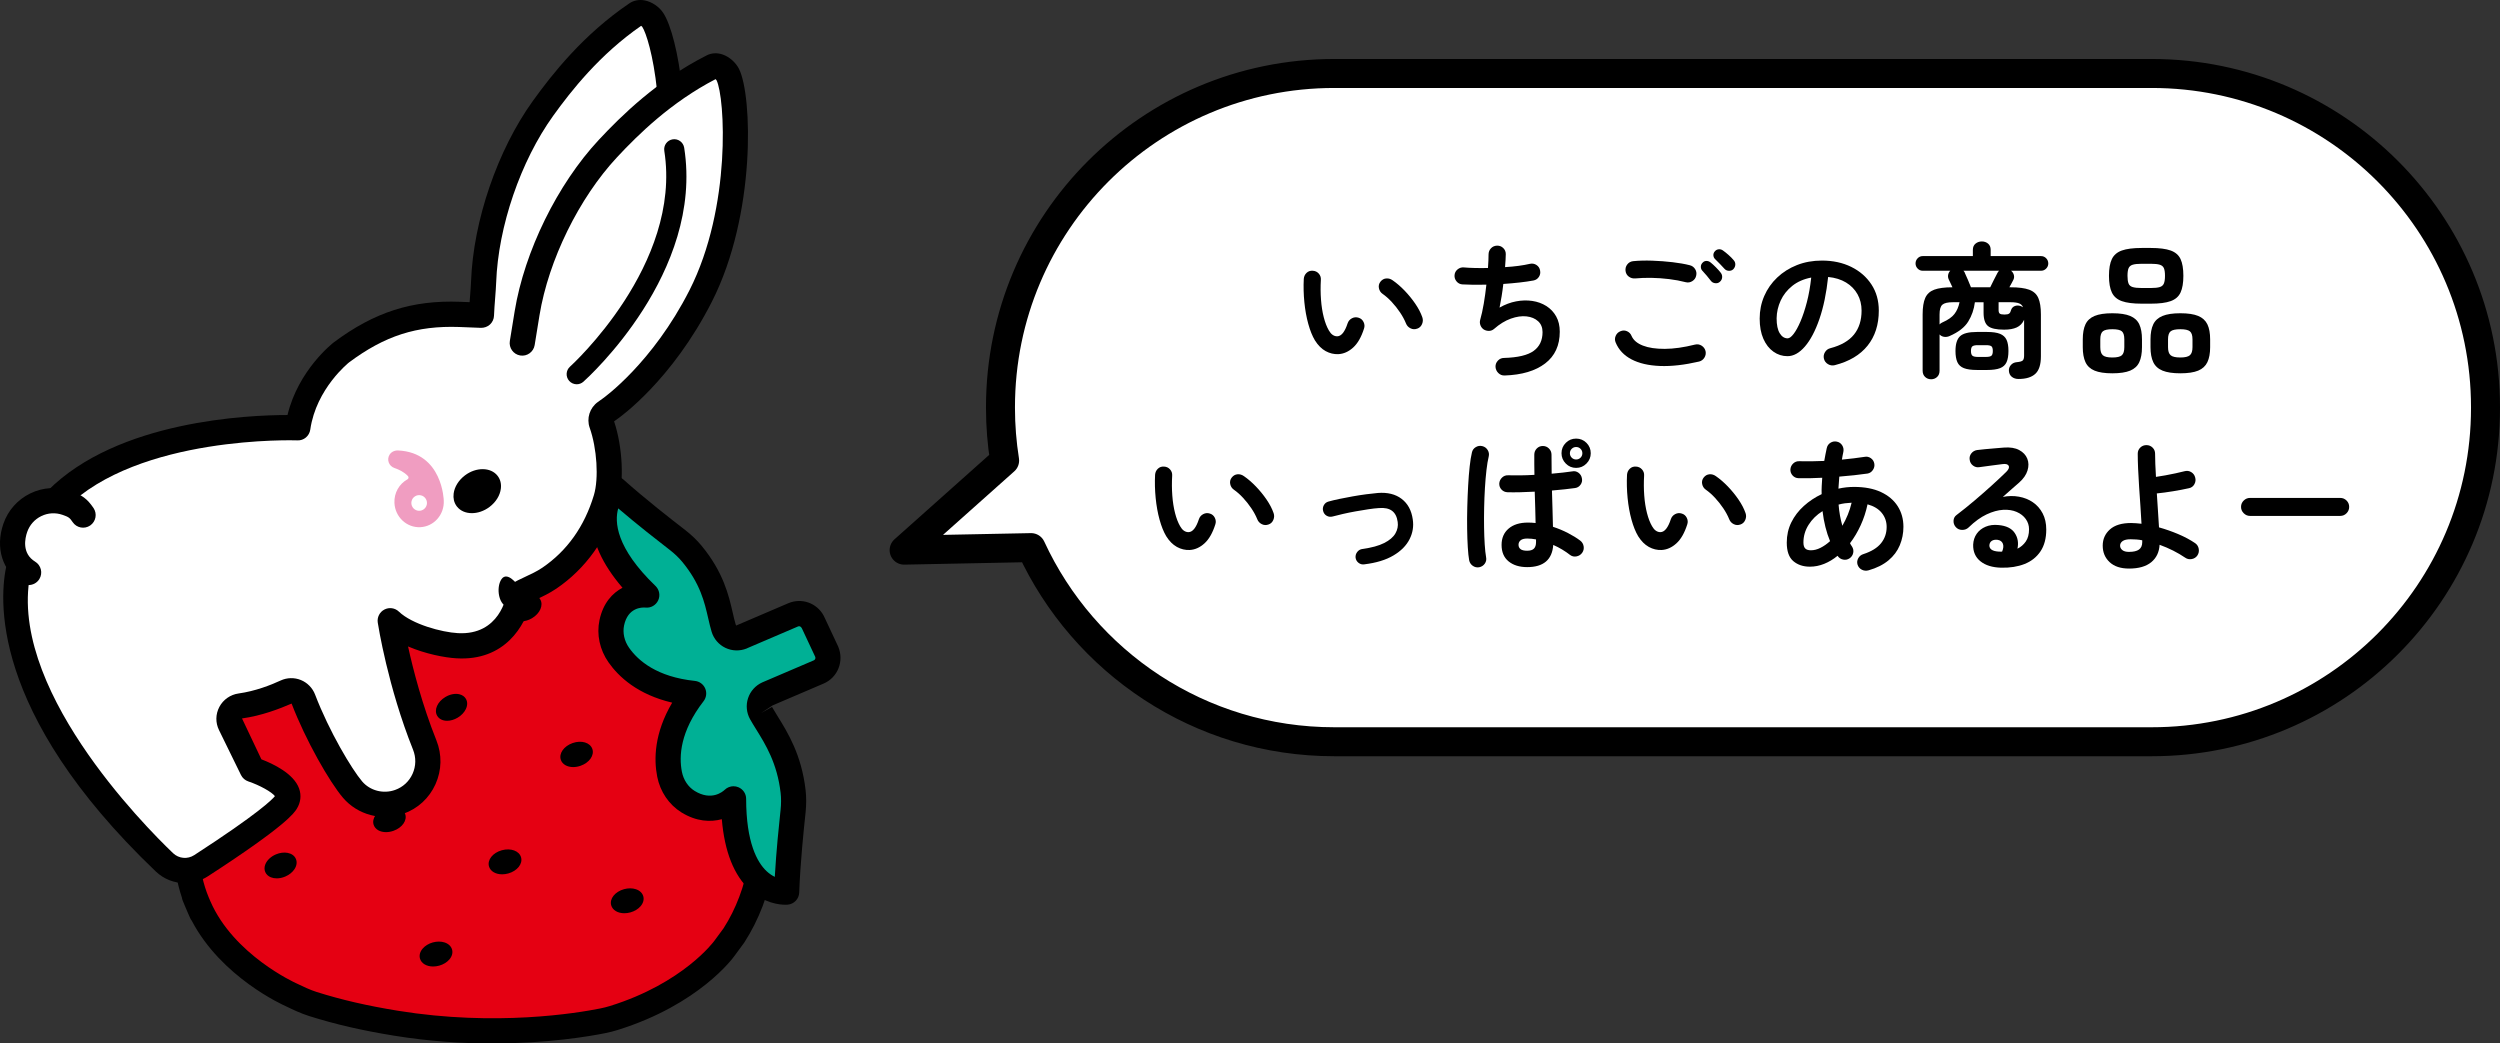 <?xml version="1.0" encoding="UTF-8"?>
<svg id="_レイヤー_1" data-name="レイヤー 1" xmlns="http://www.w3.org/2000/svg" width="345" height="144" viewBox="0 0 345 144">
  <rect x="0" y="0" width="345" height="144" fill="#333333" stroke="none"/>
  <defs>
    <style>
      .cls-1 {
        fill: #fff;
      }

      .cls-2 {
        fill: none;
        stroke: #000;
        stroke-linecap: round;
        stroke-linejoin: round;
        stroke-width: 4px;
      }

      .cls-3 {
        fill: #f09dc1;
      }

      .cls-4 {
        fill: #00b095;
      }

      .cls-5 {
        fill: #e50012;
      }
    </style>
  </defs>
  <g>
    <path class="cls-1" d="M296.942,10.14h-112.818c-25.437,0-46.058,20.621-46.058,46.058v.105c0,2.468,.199,4.889,.573,7.251l-13.87,12.366,17.521-.35c7.295,15.812,23.277,26.791,41.833,26.791h112.818c25.437,0,46.058-20.621,46.058-46.058v-.105c0-25.437-20.621-46.058-46.058-46.058Z"/>
    <path class="cls-2" d="M296.942,10.14h-112.818c-25.437,0-46.058,20.621-46.058,46.058v.105c0,2.468,.199,4.889,.573,7.251l-13.87,12.366,17.521-.35c7.295,15.812,23.277,26.791,41.833,26.791h112.818c25.437,0,46.058-20.621,46.058-46.058v-.105c0-25.437-20.621-46.058-46.058-46.058Z"/>
  </g>
  <g>
    <path d="M184.697,48.873c-.612,.027-1.199-.113-1.758-.42-.56-.307-1.052-.801-1.479-1.481-.36-.601-.666-1.362-.919-2.282-.254-.921-.433-1.918-.539-2.993-.106-1.074-.134-2.145-.08-3.213,.026-.333,.156-.611,.389-.831,.233-.22,.516-.317,.849-.29,.333,.014,.609,.144,.829,.391,.219,.246,.316,.538,.29,.87-.054,.934-.047,1.845,.02,2.733s.193,1.695,.379,2.422c.186,.727,.419,1.331,.699,1.812,.306,.547,.692,.82,1.159,.82,.573-.013,1.051-.613,1.438-1.802,.107-.307,.306-.537,.6-.69,.293-.153,.599-.177,.919-.07,.306,.094,.533,.29,.679,.59,.146,.3,.167,.604,.06,.911-.374,1.175-.873,2.045-1.498,2.612-.626,.568-1.306,.871-2.037,.911Zm10.885-3.523c-.319,.12-.629,.107-.928-.04s-.509-.373-.629-.681c-.2-.493-.469-.993-.809-1.501-.339-.506-.719-.987-1.138-1.441s-.848-.834-1.288-1.141c-.266-.187-.433-.448-.499-.781s.007-.633,.219-.901c.214-.267,.476-.413,.789-.44,.313-.027,.61,.06,.89,.26,.559,.387,1.108,.861,1.647,1.421,.539,.561,1.029,1.161,1.469,1.802,.439,.641,.766,1.268,.978,1.882,.106,.308,.094,.618-.04,.932-.133,.314-.353,.524-.659,.631Z"/>
    <path d="M207.638,51.817c-.333,.013-.619-.097-.859-.33s-.373-.517-.399-.851c-.014-.332,.097-.624,.33-.87,.232-.247,.516-.37,.848-.37,1.904-.054,3.265-.377,4.084-.971,.819-.594,1.229-1.459,1.229-2.593,0-.627-.204-1.127-.61-1.501-.407-.373-.939-.597-1.598-.671-.659-.073-1.382,.03-2.167,.311-.786,.281-1.558,.754-2.317,1.421-.2,.173-.429,.263-.689,.27-.259,.007-.502-.057-.729-.19-.214-.147-.367-.341-.459-.581-.094-.24-.107-.488-.04-.741,.186-.64,.352-1.395,.499-2.262,.146-.867,.266-1.735,.359-2.603-.652,.014-1.265,.018-1.837,.011-.572-.007-1.072-.024-1.498-.05-.319-.027-.582-.167-.789-.421-.207-.253-.297-.541-.269-.86,.026-.321,.166-.584,.419-.791,.253-.207,.539-.297,.859-.271,.439,.04,.948,.067,1.527,.08,.579,.014,1.182,.014,1.808,0,.026-.373,.046-.716,.06-1.031,.014-.313,.02-.59,.02-.831,0-.332,.109-.617,.33-.851,.219-.233,.495-.357,.828-.37,.334-.013,.619,.094,.859,.321,.24,.227,.36,.507,.36,.841,0,.228-.011,.494-.03,.801-.019,.307-.043,.641-.07,1.001,1.331-.08,2.484-.233,3.455-.46,.32-.066,.616-.01,.889,.17,.272,.181,.436,.431,.489,.751,.067,.321,.014,.615-.159,.881-.174,.268-.419,.434-.739,.5-.572,.108-1.218,.2-1.938,.281-.719,.08-1.465,.148-2.236,.2-.067,.587-.147,1.164-.24,1.732-.094,.567-.187,1.077-.28,1.531,.746-.426,1.505-.714,2.277-.86,.771-.147,1.518-.167,2.237-.061,.719,.108,1.364,.34,1.937,.701,.573,.361,1.025,.838,1.359,1.431,.333,.594,.499,1.298,.499,2.112,0,1.895-.673,3.357-2.018,4.384-1.345,1.027-3.209,1.582-5.592,1.662Z"/>
    <path d="M234.47,49.895c-2.011,.467-3.806,.671-5.384,.611-1.577-.061-2.889-.364-3.934-.911s-1.775-1.322-2.188-2.323c-.133-.307-.133-.614,0-.921,.134-.307,.353-.521,.659-.641,.306-.133,.61-.133,.909,0,.299,.134,.509,.354,.629,.661,.253,.575,.772,1.015,1.559,1.322,.785,.307,1.794,.457,3.025,.451s2.62-.203,4.164-.59c.334-.08,.64-.03,.919,.15,.28,.18,.46,.43,.539,.751,.067,.321,.014,.621-.159,.901-.174,.28-.419,.46-.739,.541Zm-1.837-10.951c-.72-.187-1.488-.33-2.307-.43-.818-.1-1.628-.156-2.427-.17-.799-.014-1.545,.014-2.237,.08-.333,.026-.629-.057-.888-.25-.259-.193-.41-.457-.45-.791s.04-.631,.24-.89c.2-.261,.466-.411,.799-.451,.799-.08,1.678-.104,2.636-.07,.959,.033,1.894,.104,2.807,.21,.912,.108,1.708,.247,2.387,.42,.32,.08,.566,.26,.739,.541,.173,.28,.219,.581,.14,.901-.066,.32-.243,.57-.529,.751-.287,.18-.59,.23-.909,.15Zm4.714-.06c-.174,.16-.386,.227-.639,.2-.254-.027-.454-.134-.6-.321-.146-.2-.336-.437-.569-.711-.234-.274-.45-.517-.65-.731-.12-.147-.177-.327-.17-.541,.007-.213,.096-.4,.269-.56,.146-.147,.323-.217,.53-.21,.207,.007,.396,.083,.57,.231,.2,.159,.436,.376,.709,.65,.272,.274,.495,.524,.669,.751,.146,.187,.21,.401,.189,.64-.019,.24-.123,.441-.309,.601Zm1.858-1.742c-.16,.16-.364,.238-.61,.23-.247-.006-.45-.096-.61-.27-.173-.187-.382-.41-.629-.671s-.476-.491-.688-.69c-.134-.134-.207-.304-.221-.511-.013-.206,.061-.397,.221-.57,.146-.16,.326-.247,.539-.261,.213-.013,.406,.047,.579,.181,.213,.147,.462,.347,.749,.6,.286,.254,.522,.494,.709,.72,.159,.174,.236,.377,.229,.611-.007,.234-.097,.444-.269,.631Z"/>
    <path d="M253.203,50.395c-.333,.08-.646,.033-.938-.14-.294-.174-.48-.421-.56-.741-.08-.321-.033-.624,.14-.911,.173-.287,.419-.471,.738-.55,1.478-.387,2.567-1.015,3.266-1.882,.699-.868,1.048-1.969,1.048-3.304,0-.841-.186-1.594-.559-2.262-.374-.667-.902-1.208-1.588-1.622-.687-.413-1.509-.667-2.468-.761-.239,2.242-.643,4.181-1.208,5.815-.566,1.635-1.232,2.896-1.997,3.784s-1.567,1.331-2.407,1.331c-.705,0-1.352-.206-1.937-.621-.586-.413-1.048-1.007-1.389-1.781-.339-.774-.509-1.702-.509-2.783,0-1.108,.21-2.146,.629-3.113,.419-.968,1.015-1.818,1.788-2.552s1.681-1.308,2.727-1.721c1.046-.414,2.193-.621,3.446-.621,1.518,0,2.866,.29,4.045,.871s2.107,1.388,2.786,2.422c.679,1.034,1.018,2.238,1.018,3.613,0,1.935-.516,3.547-1.548,4.835-1.032,1.288-2.54,2.186-4.524,2.693Zm-6.511-3.704c.24,0,.516-.203,.829-.611,.312-.407,.629-.983,.949-1.731,.319-.748,.612-1.631,.879-2.653,.266-1.021,.465-2.151,.599-3.393-1.039,.2-1.911,.584-2.617,1.151-.706,.568-1.239,1.241-1.598,2.022-.36,.781-.546,1.598-.56,2.453,0,.907,.143,1.595,.43,2.062,.286,.467,.649,.701,1.088,.701Z"/>
    <path d="M266.482,52.337c-.32,0-.593-.107-.819-.32-.226-.214-.339-.5-.339-.861v-7.767c0-.975,.12-1.732,.359-2.273,.24-.541,.656-.921,1.248-1.141,.593-.22,1.429-.33,2.507-.33-.107-.227-.207-.441-.3-.64-.093-.2-.167-.354-.219-.46-.094-.214-.117-.427-.07-.641,.047-.213,.143-.393,.29-.541h-3.814c-.267,0-.496-.1-.689-.3-.193-.2-.29-.433-.29-.701,0-.28,.097-.52,.29-.72,.193-.2,.422-.3,.689-.3h6.93v-.861c0-.373,.123-.661,.37-.861,.247-.199,.536-.3,.869-.3s.619,.101,.859,.3c.239,.2,.359,.488,.359,.861v.861h6.951c.28,0,.516,.1,.709,.3,.193,.2,.29,.441,.29,.72,0,.268-.097,.5-.29,.701-.193,.2-.429,.3-.709,.3h-4.134c.2,.16,.33,.364,.389,.611,.06,.247,.023,.484-.109,.711-.054,.108-.127,.247-.22,.42-.093,.174-.193,.354-.299,.541h.18c1.091,0,1.94,.11,2.546,.33,.606,.22,1.028,.6,1.268,1.141,.24,.541,.36,1.298,.36,2.273v5.786c0,1.134-.256,1.937-.769,2.412-.512,.474-1.288,.711-2.327,.711-.359,0-.662-.097-.908-.289-.247-.195-.383-.464-.41-.811-.027-.307,.062-.581,.269-.821,.207-.24,.483-.373,.829-.4,.426-.04,.699-.12,.819-.241,.12-.12,.179-.347,.179-.68v-4.926c-.226,.495-.566,.845-1.018,1.052-.454,.207-1.033,.31-1.738,.31-1.079,0-1.821-.166-2.228-.5-.406-.333-.609-.947-.609-1.842v-1.442h-1.199c-.12,.975-.426,1.862-.919,2.663-.493,.802-1.352,1.468-2.577,2.002-.24,.108-.487,.144-.739,.11s-.466-.144-.639-.33v5.005c0,.361-.113,.647-.339,.861-.227,.213-.506,.32-.839,.32Zm1.178-7.567c.106-.12,.24-.213,.399-.281,.76-.333,1.309-.716,1.648-1.151,.339-.434,.575-.978,.709-1.632h-.919c-.706,0-1.189,.114-1.448,.341-.259,.227-.389,.673-.389,1.341v1.381Zm5.153,6.286c-.76,0-1.356-.084-1.788-.25-.433-.167-.736-.444-.909-.831-.174-.387-.259-.901-.259-1.542,0-.961,.21-1.638,.629-2.032,.419-.394,1.195-.59,2.327-.59h1.398c.772,0,1.371,.087,1.797,.26,.426,.174,.726,.451,.899,.831,.173,.38,.259,.89,.259,1.532s-.087,1.155-.259,1.542c-.174,.387-.473,.664-.899,.831-.426,.166-1.025,.25-1.797,.25h-1.398Zm-.819-11.411h2.657c.146-.293,.312-.631,.499-1.011,.186-.38,.346-.691,.479-.932,.054-.119,.134-.233,.24-.34h-4.914c.04,.054,.08,.104,.12,.151,.04,.047,.066,.104,.08,.17,.106,.227,.246,.541,.419,.94,.173,.401,.313,.741,.419,1.021Zm.939,9.61h1.138c.36,0,.606-.054,.739-.16,.133-.108,.199-.328,.199-.661s-.066-.551-.199-.651c-.134-.1-.379-.15-.739-.15h-1.138c-.347,0-.59,.051-.73,.15-.139,.1-.21,.318-.21,.651s.07,.553,.21,.661c.14,.107,.382,.16,.73,.16Zm3.694-5.847c.306,0,.52-.046,.64-.14,.12-.094,.206-.253,.259-.481,.093-.28,.273-.466,.539-.56,.266-.093,.539-.087,.819,.021,.053,.013,.102,.036,.149,.069s.097,.064,.15,.09c-.107-.267-.297-.451-.57-.55-.273-.1-.656-.151-1.148-.151h-1.658v1.081c0,.24,.053,.405,.16,.491,.106,.087,.326,.13,.658,.13Z"/>
    <path d="M291.498,51.517c-1.039,0-1.854-.124-2.447-.37-.592-.247-1.011-.637-1.258-1.171s-.37-1.221-.37-2.063v-1.081c0-.853,.123-1.544,.37-2.071,.247-.528,.666-.914,1.258-1.161,.593-.247,1.408-.371,2.447-.371,1.052,0,1.874,.123,2.466,.371,.593,.247,1.012,.633,1.259,1.161,.246,.527,.37,1.218,.37,2.071v1.081c0,.842-.124,1.529-.37,2.063-.247,.534-.666,.924-1.259,1.171-.592,.246-1.414,.37-2.466,.37Zm0-2.183c.652,0,1.092-.103,1.319-.31,.226-.207,.339-.577,.339-1.111v-1.081c0-.546-.113-.917-.339-1.11-.226-.194-.666-.29-1.319-.29-.639,0-1.076,.097-1.308,.29-.233,.193-.35,.564-.35,1.11v1.081c0,.535,.117,.904,.35,1.111,.232,.207,.669,.31,1.308,.31Zm4.055-7.427c-1.172,0-2.084-.116-2.737-.35s-1.112-.631-1.378-1.192c-.267-.56-.4-1.327-.4-2.302,0-.987,.133-1.758,.4-2.312,.266-.554,.726-.948,1.378-1.182,.652-.233,1.564-.35,2.737-.35h1.258c1.171,0,2.084,.117,2.737,.35,.652,.234,1.108,.628,1.368,1.182,.259,.553,.389,1.325,.389,2.312,0,.975-.13,1.742-.389,2.302-.26,.561-.717,.958-1.368,1.192-.652,.234-1.565,.35-2.737,.35h-1.258Zm0-2.161h1.258c.546,0,.959-.044,1.239-.131,.279-.086,.469-.253,.569-.5,.1-.246,.15-.596,.15-1.051,0-.467-.05-.817-.15-1.051-.1-.234-.29-.394-.569-.481-.28-.086-.692-.13-1.239-.13h-1.258c-.546,0-.959,.044-1.239,.13-.28,.087-.469,.247-.57,.481-.099,.234-.149,.584-.149,1.051,0,.455,.046,.804,.139,1.051,.093,.247,.283,.414,.57,.5,.286,.087,.702,.131,1.248,.131Zm5.333,11.771c-1.039,0-1.858-.124-2.457-.37-.6-.247-1.026-.637-1.279-1.171-.253-.534-.379-1.221-.379-2.063v-1.081c0-.853,.127-1.544,.379-2.071,.253-.528,.679-.914,1.279-1.161,.599-.247,1.418-.371,2.457-.371,1.051,0,1.873,.123,2.466,.371,.592,.247,1.015,.633,1.269,1.161,.253,.527,.379,1.218,.379,2.071v1.081c0,.842-.127,1.529-.379,2.063-.254,.534-.677,.924-1.269,1.171-.593,.246-1.415,.37-2.466,.37Zm0-2.183c.639,0,1.079-.103,1.318-.31,.24-.207,.36-.577,.36-1.111v-1.081c0-.546-.12-.917-.36-1.11-.239-.194-.679-.29-1.318-.29-.653,0-1.099,.097-1.338,.29-.24,.193-.36,.564-.36,1.11v1.081c0,.535,.12,.904,.36,1.111,.239,.207,.686,.31,1.338,.31Z"/>
    <path d="M164.176,75.899c-.612,.027-1.199-.113-1.758-.42-.56-.307-1.052-.801-1.478-1.481-.36-.601-.666-1.362-.919-2.282-.254-.921-.433-1.918-.539-2.993-.106-1.074-.134-2.145-.08-3.213,.026-.333,.156-.611,.389-.831,.233-.22,.516-.317,.849-.29,.333,.014,.609,.144,.829,.391,.219,.246,.316,.538,.29,.87-.054,.934-.047,1.845,.019,2.733s.193,1.695,.379,2.422c.186,.727,.419,1.331,.699,1.812,.306,.547,.692,.82,1.159,.82,.572-.013,1.051-.613,1.438-1.802,.107-.307,.306-.537,.6-.69,.293-.153,.599-.177,.919-.07,.306,.094,.533,.29,.679,.59s.167,.604,.061,.911c-.374,1.175-.873,2.045-1.498,2.612-.626,.568-1.306,.871-2.037,.911Zm10.885-3.523c-.319,.12-.629,.107-.928-.04s-.509-.373-.629-.681c-.2-.493-.469-.993-.81-1.501-.339-.506-.719-.987-1.138-1.441-.419-.454-.848-.834-1.288-1.141-.266-.187-.433-.448-.499-.781s.007-.633,.22-.901c.214-.267,.476-.413,.789-.44,.313-.027,.61,.06,.889,.26,.559,.387,1.108,.861,1.647,1.421,.539,.561,1.029,1.161,1.469,1.802,.439,.641,.766,1.268,.978,1.882,.106,.308,.094,.618-.04,.932-.133,.314-.353,.524-.659,.631Z"/>
    <path d="M188.268,77.882c-.294,.04-.556-.03-.789-.21-.233-.181-.37-.417-.41-.711-.027-.293,.05-.557,.23-.791,.179-.234,.415-.37,.709-.411,1.265-.173,2.267-.447,3.006-.821,.739-.373,1.255-.813,1.548-1.321,.293-.507,.4-1.034,.32-1.582-.094-.708-.353-1.222-.779-1.541-.426-.321-1.032-.447-1.818-.38-.426,.026-.922,.083-1.487,.17-.567,.087-1.149,.184-1.748,.29-.6,.107-1.172,.224-1.718,.35-.546,.127-1.018,.243-1.418,.351-.293,.079-.566,.05-.819-.091-.253-.14-.419-.357-.499-.65-.079-.281-.05-.551,.091-.811,.139-.26,.356-.43,.649-.51,.426-.12,.929-.24,1.508-.361,.579-.12,1.186-.237,1.818-.35,.632-.113,1.251-.21,1.858-.29,.606-.08,1.141-.14,1.607-.18,1.345-.108,2.444,.163,3.296,.81,.851,.648,1.364,1.591,1.538,2.833,.146,.948,0,1.858-.44,2.732-.44,.875-1.178,1.623-2.217,2.242-1.039,.621-2.384,1.031-4.035,1.232Z"/>
    <path d="M204.123,78.283c-.32,.053-.613-.014-.879-.2-.267-.188-.433-.441-.499-.762-.08-.44-.143-1.04-.19-1.802-.047-.761-.077-1.615-.09-2.562-.014-.948-.007-1.931,.019-2.953,.026-1.021,.066-2.015,.12-2.982,.054-.968,.123-1.849,.21-2.643,.087-.794,.19-1.438,.31-1.932,.066-.321,.243-.567,.529-.741,.287-.173,.59-.22,.909-.14,.32,.079,.566,.26,.739,.541,.173,.28,.219,.581,.14,.9-.12,.494-.222,1.114-.309,1.862-.087,.748-.157,1.565-.21,2.453-.054,.888-.09,1.799-.11,2.732-.02,.934-.023,1.839-.01,2.713,.013,.875,.043,1.669,.09,2.382,.047,.715,.11,1.298,.19,1.752,.066,.321,.006,.614-.18,.882-.186,.266-.446,.433-.778,.5Zm6.631-.021c-1.065,0-1.921-.264-2.567-.791-.646-.527-.969-1.284-.969-2.272,0-.948,.323-1.699,.969-2.252,.646-.554,1.535-.831,2.666-.831,.346,0,.699,.02,1.059,.06-.014-.627-.03-1.311-.05-2.052-.02-.741-.044-1.499-.07-2.273-.706,.04-1.388,.067-2.047,.08-.659,.014-1.229,.014-1.708,0-.333-.013-.61-.136-.829-.37-.22-.233-.323-.516-.31-.85,.027-.321,.157-.59,.39-.811,.232-.22,.509-.323,.829-.31,.465,.014,1.015,.017,1.647,.01,.633-.006,1.295-.029,1.988-.069-.014-.507-.02-.994-.02-1.461v-1.322c0-.333,.112-.617,.339-.851,.226-.233,.505-.35,.839-.35s.615,.117,.848,.35c.233,.235,.35,.518,.35,.851,0,.413,.003,.841,.01,1.282,.007,.44,.01,.888,.01,1.341,.573-.053,1.105-.107,1.599-.16,.492-.053,.905-.107,1.238-.16,.32-.066,.61-.003,.869,.191,.259,.193,.416,.451,.469,.77,.067,.321,.004,.614-.189,.881-.193,.268-.45,.42-.769,.46-.373,.054-.839,.11-1.398,.171-.56,.06-1.152,.116-1.778,.17,.026,.933,.053,1.835,.08,2.702,.026,.868,.047,1.635,.059,2.303,.732,.239,1.422,.527,2.068,.86,.646,.334,1.208,.68,1.688,1.041,.266,.2,.425,.464,.479,.791,.054,.328-.014,.624-.2,.892-.186,.267-.446,.433-.778,.5-.334,.066-.633,0-.899-.2-.32-.253-.679-.5-1.079-.741-.399-.24-.812-.454-1.239-.64-.146,2.041-1.345,3.062-3.595,3.062Zm0-2.262c.426,0,.735-.097,.928-.29s.29-.491,.29-.891v-.38c-.413-.08-.818-.12-1.218-.12-.413,0-.716,.08-.909,.24-.193,.16-.29,.368-.29,.621s.094,.454,.28,.601c.186,.147,.493,.22,.919,.22Zm6.751-11.431c-.559,0-1.036-.2-1.428-.601-.393-.4-.589-.874-.589-1.421,0-.56,.196-1.037,.589-1.431,.392-.394,.869-.59,1.428-.59s1.036,.196,1.429,.59c.392,.394,.589,.871,.589,1.431,0,.547-.197,1.022-.589,1.421-.393,.401-.869,.601-1.429,.601Zm0-1.161c.24,0,.443-.083,.61-.25,.166-.167,.25-.37,.25-.611s-.084-.444-.25-.61c-.167-.167-.37-.25-.61-.25s-.443,.083-.609,.25c-.167,.166-.25,.369-.25,.61s.083,.444,.25,.611c.166,.167,.369,.25,.609,.25Z"/>
    <path d="M229.304,75.899c-.612,.027-1.199-.113-1.758-.42-.56-.307-1.052-.801-1.479-1.481-.36-.601-.666-1.362-.919-2.282-.254-.921-.433-1.918-.539-2.993-.106-1.074-.134-2.145-.08-3.213,.026-.333,.156-.611,.389-.831,.233-.22,.516-.317,.849-.29,.333,.014,.609,.144,.829,.391,.219,.246,.316,.538,.29,.87-.054,.934-.047,1.845,.019,2.733s.193,1.695,.379,2.422c.186,.727,.419,1.331,.699,1.812,.306,.547,.692,.82,1.159,.82,.573-.013,1.051-.613,1.438-1.802,.107-.307,.306-.537,.6-.69,.293-.153,.599-.177,.919-.07,.306,.094,.533,.29,.679,.59s.167,.604,.06,.911c-.374,1.175-.873,2.045-1.498,2.612-.626,.568-1.306,.871-2.037,.911Zm10.885-3.523c-.319,.12-.629,.107-.928-.04s-.509-.373-.629-.681c-.2-.493-.469-.993-.809-1.501-.339-.506-.719-.987-1.138-1.441-.419-.454-.848-.834-1.288-1.141-.266-.187-.433-.448-.499-.781s.007-.633,.219-.901c.214-.267,.476-.413,.789-.44,.313-.027,.61,.06,.889,.26,.559,.387,1.108,.861,1.647,1.421,.539,.561,1.029,1.161,1.469,1.802,.439,.641,.766,1.268,.978,1.882,.106,.308,.094,.618-.04,.932-.133,.314-.353,.524-.659,.631Z"/>
    <path d="M257.861,78.703c-.32,.093-.626,.066-.919-.08-.294-.148-.493-.381-.6-.701-.093-.308-.059-.604,.1-.89,.16-.287,.399-.477,.719-.571,1.105-.361,1.914-.861,2.427-1.501,.513-.641,.769-1.388,.769-2.242,0-.734-.223-1.378-.669-1.932-.447-.554-1.102-.951-1.968-1.192-.213,1.015-.529,1.979-.948,2.892-.419,.915-.909,1.739-1.469,2.473,.08,.173,.167,.321,.26,.44,.186,.281,.246,.581,.179,.901-.067,.321-.24,.574-.52,.76-.266,.174-.559,.227-.879,.16-.319-.066-.572-.24-.759-.52-.586,.48-1.202,.85-1.847,1.11-.647,.26-1.302,.391-1.968,.391-.931,0-1.697-.258-2.297-.771-.599-.513-.898-1.365-.898-2.552,0-1.015,.21-1.945,.629-2.793s.995-1.602,1.727-2.262c.732-.661,1.552-1.204,2.457-1.631-.013-.373-.01-.748,.011-1.121,.019-.374,.043-.754,.069-1.142-1.211,.067-2.304,.087-3.275,.061-.333-.014-.607-.141-.819-.38-.214-.24-.313-.521-.299-.841,.026-.321,.156-.591,.389-.811s.509-.324,.829-.311c.506,.014,1.055,.018,1.648,.011,.592-.007,1.195-.023,1.807-.05,.053-.293,.106-.585,.16-.871,.053-.287,.113-.578,.179-.871,.066-.333,.236-.588,.509-.761,.273-.174,.57-.227,.889-.16,.319,.066,.566,.237,.738,.51,.174,.274,.226,.578,.16,.911-.04,.174-.076,.35-.109,.53-.034,.181-.063,.358-.09,.531,.572-.053,1.122-.112,1.647-.18,.526-.066,1.015-.133,1.468-.2,.32-.066,.612-.006,.88,.18,.265,.188,.425,.441,.479,.762,.053,.307-.014,.597-.2,.871-.186,.274-.433,.437-.739,.49-.572,.08-1.188,.157-1.847,.231-.659,.073-1.342,.137-2.047,.191-.054,.56-.094,1.114-.12,1.661,.706-.159,1.425-.239,2.157-.239,1.465,0,2.703,.237,3.715,.71,1.012,.474,1.781,1.125,2.307,1.952,.526,.828,.789,1.775,.789,2.844,0,.893-.167,1.741-.499,2.541-.333,.802-.856,1.499-1.568,2.093-.713,.593-1.628,1.051-2.746,1.371Zm-7.95-2.763c.426,0,.865-.112,1.318-.34,.453-.227,.892-.534,1.319-.921-.506-1.214-.852-2.595-1.039-4.144-.812,.507-1.455,1.138-1.927,1.892-.473,.754-.709,1.565-.709,2.432,0,.388,.083,.665,.25,.831,.166,.167,.429,.25,.789,.25Zm4.334-3.383c.28-.48,.53-.987,.749-1.521s.396-1.088,.53-1.662c-.307,.014-.612,.04-.919,.08-.307,.04-.6,.1-.88,.18,.04,.52,.103,1.021,.19,1.501,.087,.481,.196,.954,.33,1.421Z"/>
    <path d="M276.172,78.342c-1.212-.027-2.168-.321-2.866-.881-.699-.561-1.036-1.328-1.009-2.303,.027-.573,.19-1.073,.49-1.501,.299-.426,.709-.751,1.229-.971,.519-.22,1.112-.296,1.777-.23,1.066,.094,1.811,.458,2.237,1.091,.426,.633,.553,1.358,.379,2.172,.466-.227,.849-.557,1.149-.991,.299-.433,.45-.997,.45-1.691,0-.521-.15-.991-.45-1.411-.299-.42-.719-.748-1.258-.981-.539-.233-1.163-.33-1.868-.29-.706,.04-1.465,.25-2.277,.63-.812,.381-1.644,.985-2.497,1.812-.24,.227-.539,.337-.899,.33-.359-.007-.652-.144-.879-.411-.213-.253-.309-.544-.29-.871,.02-.327,.157-.584,.41-.77,.826-.628,1.651-1.291,2.477-1.992,.825-.701,1.614-1.391,2.367-2.072,.752-.68,1.414-1.301,1.987-1.862,.36-.346,.483-.634,.37-.86-.113-.227-.403-.307-.869-.241-.453,.054-.969,.12-1.548,.2-.579,.08-1.122,.154-1.628,.22-.32,.054-.612-.02-.879-.22s-.419-.467-.459-.801c-.054-.321,.02-.611,.22-.871,.2-.26,.466-.417,.799-.47,.294-.04,.662-.08,1.109-.12,.446-.04,.905-.08,1.378-.12,.473-.04,.876-.073,1.208-.1,.866-.067,1.571,.047,2.117,.34s.919,.69,1.119,1.191,.21,1.045,.03,1.631c-.18,.587-.563,1.142-1.149,1.662-.266,.228-.603,.521-1.008,.881-.407,.361-.822,.727-1.248,1.102,.759-.148,1.498-.157,2.217-.03,.719,.127,1.362,.383,1.927,.77,.567,.387,1.015,.898,1.349,1.532,.333,.634,.499,1.378,.499,2.233,0,1.214-.266,2.219-.799,3.013-.534,.794-1.266,1.374-2.197,1.742-.932,.367-2.004,.537-3.215,.51Zm-.36-2.222h.12c.04,0,.09,.003,.149,.01,.06,.007,.131,.003,.21-.01,.186-.441,.22-.807,.1-1.102-.12-.293-.36-.466-.719-.52-.32-.04-.583,.003-.789,.13-.207,.127-.324,.33-.35,.61-.014,.535,.413,.828,1.279,.882Z"/>
    <path d="M293.81,78.462c-1.159,0-2.054-.297-2.687-.891-.632-.593-.948-1.351-.948-2.272,0-.894,.329-1.638,.988-2.233,.659-.593,1.635-.89,2.927-.89,.226,0,.459,.01,.698,.03,.24,.02,.487,.043,.739,.07-.04-.748-.09-1.558-.149-2.433-.06-.874-.12-1.755-.18-2.642-.06-.888-.106-1.728-.14-2.523-.033-.794-.05-1.485-.05-2.071,0-.334,.116-.614,.349-.841,.233-.227,.516-.341,.849-.341s.615,.114,.848,.341c.233,.227,.349,.506,.349,.841,0,.387,.011,.857,.03,1.412,.02,.553,.05,1.151,.09,1.791,.386-.053,.815-.123,1.288-.21,.473-.086,.942-.18,1.408-.28,.466-.101,.879-.197,1.239-.29,.333-.094,.642-.054,.928,.119,.287,.174,.469,.421,.549,.741,.094,.321,.057,.632-.109,.932-.167,.3-.416,.484-.749,.55-.652,.147-1.386,.287-2.197,.42-.812,.133-1.558,.234-2.237,.3,.053,.828,.106,1.649,.16,2.462,.053,.814,.099,1.555,.14,2.223,.906,.253,1.797,.567,2.677,.94,.879,.373,1.65,.788,2.316,1.241,.266,.187,.43,.447,.49,.78,.06,.334-.003,.641-.19,.921-.186,.268-.446,.431-.778,.491-.334,.061-.633-.003-.899-.19-1.039-.708-2.217-1.302-3.535-1.782-.054,1.015-.436,1.815-1.148,2.403-.713,.586-1.735,.881-3.066,.881Zm0-2.303c.612,0,1.069-.106,1.368-.32,.299-.213,.45-.554,.45-1.021v-.26c-.267-.053-.533-.09-.8-.109-.266-.021-.533-.03-.799-.03-.506,0-.876,.083-1.108,.25-.233,.167-.35,.377-.35,.631,0,.24,.103,.444,.31,.61,.206,.168,.516,.25,.928,.25Z"/>
    <path d="M310.502,71.196c-.334,0-.623-.123-.869-.37-.247-.247-.37-.538-.37-.871,0-.347,.123-.641,.37-.881,.246-.241,.535-.361,.869-.361h12.444c.346,0,.639,.12,.879,.361,.24,.239,.36,.534,.36,.881,0,.333-.12,.624-.36,.871-.24,.247-.533,.37-.879,.37h-12.444Z"/>
  </g>
  <g>
    <g>
      <g>
        <path class="cls-5" d="M105.355,117.315l-.316,1.855c-.671,3.978-2.049,7.26-3.787,9.96l-1.281,1.741s-4.397,6.23-15.274,9.619c-.51,.159-1.028,.286-1.552,.391-3.215,.647-14.701,2.569-28.518,.32-3.809-.62-7.433-1.381-11.457-2.648-1.008-.318-2.07-.822-3.015-1.28,0,0-9.256-4.075-12.758-12.296l-.276-.626-.042-.099-.26-.632,1.006,2.363-.276-.626-.042-.099-.26-.632c-3.502-8.222-.037-17.74-.037-17.74,.323-1.001,.694-2.118,1.163-3.068,1.87-3.789,3.828-6.939,6.016-10.125,7.935-11.557,17.265-18.542,19.955-20.422,.438-.306,.888-.593,1.355-.852,9.965-5.529,17.496-4.403,17.496-4.403l2.14,.277c3.147,.609,6.466,1.882,9.796,4.147l1.556,1.054"/>
        <path d="M67.979,144c-4.087,0-8.716-.281-13.629-1.082-4.449-.724-8.057-1.559-11.698-2.706-1.1-.347-2.209-.868-3.251-1.374-.327-.143-8.85-3.968-12.934-11.775-.089-.113-.165-.239-.227-.376l-.277-.625c-.007-.014-.054-.126-.06-.14l-.37-.867c-.005-.014-.053-.126-.058-.139l-.26-.632c-.058-.14-.096-.283-.115-.425-2.807-8.347,.338-17.177,.481-17.57,.338-1.048,.729-2.215,1.238-3.244,1.695-3.434,3.589-6.624,6.142-10.339,8.093-11.79,17.653-18.949,20.391-20.862,.527-.368,1.022-.68,1.512-.949,10.355-5.748,18.258-4.649,18.589-4.601l2.106,.273c3.772,.727,7.285,2.212,10.549,4.433l1.554,1.053c.793,.537,1.002,1.619,.465,2.415-.537,.796-1.615,1.004-2.409,.466l-1.557-1.055c-2.874-1.955-5.954-3.26-9.153-3.88l-2.032-.261c-.098-.011-7.17-.939-16.433,4.202-.418,.231-.816,.486-1.204,.757-2.615,1.828-11.754,8.673-19.518,19.982-2.454,3.573-4.271,6.629-5.89,9.908-.404,.821-.736,1.809-1.067,2.835-.053,.145-3.173,8.972-.061,16.42l.22,.515c3.219,7.433,11.749,11.286,11.834,11.324,.983,.474,1.961,.936,2.836,1.212,3.478,1.094,6.937,1.893,11.214,2.591,13.521,2.199,24.772,.318,27.897-.31,.466-.094,.926-.205,1.379-.347,10.108-3.149,14.334-8.911,14.376-8.968l1.296-1.763c1.706-2.657,2.895-5.788,3.474-9.218l.316-1.859c.163-.946,1.064-1.57,2.003-1.423,.945,.162,1.581,1.06,1.42,2.007l-.316,1.856c-.658,3.896-2.018,7.467-4.041,10.611l-1.342,1.829c-.174,.247-4.847,6.725-16.155,10.248-.545,.17-1.11,.313-1.729,.436-2.129,.429-7.867,1.413-15.504,1.413Z"/>
      </g>
      <g>
        <path d="M39.234,120.643c-.992,.424-2.026,.227-2.31-.44-.284-.667,.289-1.552,1.281-1.977,.992-.424,2.026-.227,2.31,.44,.284,.667-.289,1.552-1.281,1.977Z"/>
        <path d="M38.189,121.214c-.289,0-.564-.049-.805-.145-.37-.15-.64-.402-.78-.73-.14-.326-.134-.697,.015-1.068,.225-.564,.767-1.074,1.451-1.364,.541-.232,1.119-.308,1.62-.212,.553,.106,.96,.402,1.144,.836,.184,.432,.117,.931-.19,1.405-.279,.429-.732,.795-1.275,1.026-.389,.167-.797,.253-1.181,.253Zm1.06-2.863c-.29,0-.609,.067-.908,.194-.517,.222-.919,.59-1.078,.984-.054,.137-.103,.343-.02,.537,.083,.196,.263,.302,.4,.357,.393,.156,.937,.12,1.455-.101h.001c.409-.177,.761-.455,.963-.766,.103-.159,.256-.466,.134-.753-.122-.288-.45-.39-.636-.425-.098-.018-.202-.027-.31-.027Z"/>
      </g>
      <g>
        <path d="M62.983,98.739c-.927,.552-1.978,.494-2.348-.13-.37-.624,.082-1.577,1.009-2.129,.927-.552,1.978-.494,2.348,.13s-.082,1.577-1.009,2.129Z"/>
        <path d="M61.703,99.469c-.591,0-1.1-.232-1.367-.682-.475-.802,.023-1.946,1.131-2.605,.637-.379,1.365-.52,1.955-.367,.386,.099,.687,.313,.868,.618,.24,.405,.239,.908-.003,1.419-.22,.463-.62,.885-1.127,1.186-.485,.289-.997,.431-1.458,.431Zm1.224-3.018c-.348,0-.747,.116-1.105,.329-.748,.446-1.155,1.201-.889,1.651,.268,.453,1.127,.454,1.872,.01,.385-.228,.696-.552,.856-.887,.08-.17,.191-.496,.032-.764-.107-.182-.301-.264-.443-.3-.1-.026-.209-.038-.323-.038Z"/>
      </g>
      <g>
        <path d="M73.242,85.015c-.927,.552-1.978,.494-2.348-.13-.37-.624,.082-1.577,1.009-2.129,.927-.552,1.978-.494,2.348,.13,.37,.624-.082,1.577-1.009,2.129Z"/>
        <path d="M71.958,85.742c-.172,0-.338-.019-.494-.06-.388-.098-.689-.313-.869-.618-.24-.405-.239-.909,.003-1.419,.22-.465,.62-.886,1.127-1.188,1.108-.66,2.35-.549,2.824,.251,.474,.802-.023,1.946-1.131,2.605-.468,.28-.986,.428-1.46,.428Zm1.231-3.018c-.34,0-.738,.111-1.109,.332-.385,.228-.696,.552-.856,.887-.08,.171-.191,.497-.033,.765,.109,.182,.301,.264,.443,.3,.414,.11,.945-.004,1.428-.292h0c.748-.446,1.155-1.201,.889-1.651-.134-.227-.419-.341-.763-.341Z"/>
      </g>
      <g>
        <path d="M69.342,117.67c-1.039,.289-1.724,1.091-1.53,1.79,.194,.699,1.193,1.031,2.232,.742s1.724-1.091,1.53-1.79-1.193-1.031-2.232-.742Z"/>
        <path d="M69.293,120.656c-.892,0-1.624-.414-1.816-1.102-.248-.898,.53-1.873,1.771-2.219h.001c1.238-.343,2.411,.087,2.66,.982,.248,.898-.53,1.874-1.772,2.221-.29,.08-.575,.118-.845,.118Zm.142-2.65h0c-.838,.232-1.428,.856-1.288,1.362,.138,.501,.964,.733,1.805,.499,.838-.234,1.429-.857,1.288-1.363-.138-.501-.965-.731-1.805-.497Z"/>
      </g>
      <g>
        <path d="M79.141,102.869c-1.019,.354-1.652,1.197-1.415,1.882,.237,.685,1.255,.954,2.274,.6s1.652-1.197,1.415-1.882c-.237-.686-1.255-.954-2.274-.6Z"/>
        <path d="M79.101,105.857c-.812,0-1.485-.363-1.703-.992-.305-.879,.411-1.901,1.628-2.325h0c1.219-.425,2.412-.065,2.717,.814,.304,.881-.412,1.903-1.63,2.326-.346,.12-.69,.177-1.013,.177Zm.153-2.659c-.822,.285-1.371,.946-1.2,1.439,.172,.495,1.01,.673,1.832,.386,.822-.287,1.372-.946,1.201-1.44-.171-.493-1.01-.671-1.833-.385h0Z"/>
      </g>
      <g>
        <path d="M86.208,123.041c-1.039,.289-1.724,1.091-1.53,1.79s1.193,1.031,2.232,.742,1.724-1.091,1.53-1.79c-.194-.699-1.193-1.031-2.232-.742Z"/>
        <path d="M86.157,126.027c-.891,0-1.623-.414-1.814-1.102-.248-.898,.53-1.873,1.772-2.219,.568-.156,1.147-.156,1.635,.005,.536,.178,.899,.526,1.025,.98,.125,.453-.007,.938-.374,1.367-.332,.39-.83,.692-1.397,.851-.29,.08-.576,.118-.847,.118Zm.799-2.742c-.213,0-.435,.031-.654,.092-.839,.234-1.429,.856-1.289,1.362,.138,.504,.964,.735,1.805,.499,.431-.12,.816-.351,1.056-.632,.123-.144,.316-.428,.232-.728-.083-.302-.394-.446-.573-.505-.174-.057-.37-.087-.576-.087Z"/>
      </g>
      <g>
        <path d="M47.855,95.265c-.927,.552-1.978,.494-2.348-.13-.37-.624,.082-1.577,1.009-2.129,.927-.552,1.978-.494,2.348,.13,.37,.624-.082,1.577-1.009,2.129Z"/>
        <path d="M46.575,95.995c-.591,0-1.1-.232-1.367-.682-.24-.405-.239-.909,.003-1.419,.22-.465,.621-.886,1.127-1.188,.507-.302,1.064-.461,1.581-.424,.563,.031,1.005,.272,1.243,.675,.24,.405,.239,.909-.003,1.419-.22,.465-.62,.886-1.127,1.188-.485,.289-.997,.431-1.458,.431Zm1.222-3.02c-.351,0-.749,.117-1.104,.329-.384,.228-.695,.552-.854,.887-.081,.171-.193,.497-.034,.765,.267,.451,1.125,.453,1.872,.01,.385-.228,.696-.552,.856-.887,.08-.171,.191-.497,.032-.765-.159-.269-.498-.326-.686-.337-.027-.001-.054-.001-.083-.001Z"/>
      </g>
      <g>
        <path d="M53.314,111.846c-1.019,.354-1.652,1.197-1.415,1.882,.237,.686,1.255,.954,2.274,.6s1.652-1.197,1.415-1.882-1.255-.954-2.274-.6Z"/>
        <path d="M53.273,114.836c-.811,0-1.483-.363-1.702-.992-.304-.881,.411-1.903,1.628-2.327h0c1.22-.42,2.412-.064,2.717,.815,.304,.879-.411,1.901-1.63,2.325-.347,.121-.691,.178-1.014,.178Zm.154-2.661h0c-.822,.285-1.371,.946-1.2,1.44,.171,.495,1.013,.673,1.832,.385,.823-.287,1.372-.946,1.201-1.439-.171-.495-1.009-.669-1.833-.386Z"/>
      </g>
      <g>
        <path d="M59.819,130.391c-1.039,.289-1.724,1.091-1.53,1.79s1.193,1.031,2.232,.742,1.724-1.091,1.53-1.79-1.193-1.031-2.232-.742Z"/>
        <path d="M59.767,133.377c-.889,0-1.622-.414-1.813-1.102-.125-.454,.007-.939,.374-1.369,.333-.39,.83-.692,1.398-.851h0c.568-.156,1.148-.156,1.635,.006,.536,.178,.899,.526,1.025,.98,.125,.453-.008,.938-.374,1.367-.334,.39-.831,.692-1.398,.851-.29,.08-.576,.118-.847,.118Zm.8-2.742c-.213,0-.435,.031-.654,.092h-.001c-.43,.12-.815,.351-1.056,.632-.123,.144-.316,.428-.232,.728,.138,.505,.964,.735,1.803,.5,.431-.12,.816-.351,1.058-.632,.122-.144,.316-.428,.232-.728-.083-.302-.395-.446-.574-.505-.174-.057-.37-.087-.576-.087Zm-.747-.243h0Z"/>
      </g>
      <g>
        <path class="cls-4" d="M108.561,123.108s-7.312,.687-7.329-12.879c0,0-2.628,2.67-6.292,.395-1.34-.832-2.234-2.227-2.54-3.776-.454-2.302-.399-6.339,3.324-11.149-6.04-.632-8.987-3.384-10.333-5.305-.906-1.293-1.292-2.905-.965-4.45,.895-4.226,4.831-3.826,4.831-3.826-9.764-9.395-4.406-14.668-4.406-14.668,3.352,2.992,7.23,5.971,8.648,7.072,.724,.562,1.397,1.19,1.981,1.897,3.507,4.245,3.629,7.779,4.384,10.265,.324,1.065,1.491,1.613,2.517,1.2l.034-.021,7.046-3.015c1.004-.43,2.156-.016,2.671,.924,.035,.063,.067,.128,.096,.196l1.868,3.993c.457,1.072-.04,2.311-1.11,2.769l-7.046,3.015-.037,.016c-1.008,.456-1.423,1.674-.879,2.646,1.269,2.267,3.792,5.332,4.425,10.806,.105,.912,.093,1.833-.003,2.746-.188,1.788-.724,6.655-.886,11.152"/>
        <path d="M108.385,124.854c-.82,0-2.892-.2-4.874-2.006-2.216-2.021-3.523-5.309-3.9-9.798-1.546,.413-3.494,.351-5.585-.947-1.708-1.061-2.922-2.854-3.329-4.918-.476-2.412-.42-6.002,2.066-10.219-4.756-1.116-7.384-3.559-8.793-5.573-1.205-1.72-1.66-3.838-1.242-5.808,.503-2.377,1.791-3.741,3.177-4.475-2.809-3.267-4.238-6.433-4.256-9.441-.019-3.388,1.782-5.259,1.986-5.46,.651-.643,1.689-.666,2.37-.058,3.1,2.767,6.718,5.572,8.264,6.769l.293,.227c.865,.673,1.624,1.4,2.253,2.162,3.024,3.66,3.765,6.895,4.305,9.257,.133,.58,.255,1.118,.405,1.612l.075,.151c.046-.025,.094-.049,.133-.065l7.046-3.015c1.828-.781,3.921-.054,4.874,1.686,.065,.12,.122,.237,.174,.359l1.84,3.927c.854,2.01-.054,4.275-2,5.108l-7.045,3.014-1.599,1.063,1.513-.851c.221,.393,.481,.811,.763,1.265,1.397,2.249,3.31,5.33,3.871,10.192,.114,.978,.114,2.03,0,3.127l-.037,.345c-.206,1.949-.69,6.513-.841,10.688-.031,.874-.704,1.587-1.573,1.669-.049,.005-.165,.014-.338,.014Zm.176-1.745h0Zm-7.33-14.606c.228,0,.457,.045,.672,.137,.639,.273,1.063,.891,1.064,1.587,.007,6.054,1.529,8.768,2.804,9.979,.395,.372,.789,.628,1.15,.8,.207-3.652,.586-7.217,.762-8.892l.037-.34c.087-.841,.089-1.636,.005-2.363-.473-4.088-2.08-6.675-3.372-8.756-.312-.501-.598-.965-.842-1.401-.494-.882-.597-1.938-.282-2.899,.317-.966,1.03-1.763,1.959-2.182l7.116-3.045c.188-.08,.277-.3,.195-.488l-1.843-3.935c-.136-.265-.34-.33-.514-.26l-6.962,2.98c-.051,.027-.106,.053-.152,.072-.941,.376-2.008,.347-2.925-.095-.913-.436-1.604-1.243-1.898-2.212-.172-.567-.316-1.182-.468-1.847-.514-2.246-1.097-4.793-3.594-7.817-.468-.565-1.043-1.114-1.707-1.631l-.29-.226c-1.312-1.016-4.095-3.173-6.832-5.512-.525,1.848-.335,5.432,5.144,10.704,.534,.514,.685,1.31,.374,1.984s-1.021,1.082-1.75,1c-.546-.049-2.441,.01-2.959,2.458-.217,1.027,.034,2.154,.688,3.087,1.25,1.784,3.84,4.027,9.092,4.576,.626,.065,1.169,.466,1.416,1.046,.248,.582,.161,1.25-.224,1.749-3.238,4.184-3.414,7.609-2.992,9.746,.22,1.121,.858,2.081,1.751,2.635,2.309,1.431,3.87,.124,4.161-.155,.331-.318,.771-.488,1.216-.488Z"/>
      </g>
    </g>
    <g>
      <path class="cls-1" d="M8.622,101.627c-7.138-11.829-6.464-20.015-5.844-22.986l.153-.734-.373-.652c-.695-1.212-.777-2.747-.231-4.327,.708-2.053,2.574-3.46,4.749-3.583l.728-.042,.525-.506c9.197-8.862,26.318-9.553,31.347-9.553h1.548s.364-1.508,.364-1.508c1.343-5.552,5.647-8.905,5.69-8.938,5.165-3.846,10-5.399,16.145-5.179l3.203,.126,.207-2.74c.064-.823,.118-1.524,.139-2.109,.291-7.983,3.492-17.328,8.155-23.807,2.601-3.613,6.761-8.891,12.842-13.002,.16-.108,.386-.141,.634-.092,.466,.092,1.004,.457,1.278,.868,0,.001,.002,.003,.002,.004,.606,1.004,1.406,3.359,1.989,7.206l.452,2.991,2.548-1.622c1.319-.839,2.449-1.491,3.556-2.05,.172-.087,.401-.091,.643-.012,.399,.133,.855,.516,1.105,.93,1.44,2.883,2.341,18.521-3.683,30.406-5.315,10.489-12.138,15.288-12.426,15.488l-1.648,1.182,.457,1.379c.895,2.704,1.382,7.124,.52,9.991-1.384,4.6-4.052,8.346-7.72,10.837-.849,.576-1.78,1.008-2.602,1.388l-1.513,.722-.217,.914c-.369,1.555-2.051,6.602-8.246,6.257-1.462-.081-3.89-.57-6.015-1.482l-3.522-1.51,.827,3.749c.731,3.315,2.019,8.306,4.005,13.257,.592,1.472,.56,3.075-.088,4.517-.643,1.427-1.808,2.501-3.282,3.024-2.208,.785-4.696,.133-6.192-1.622-.588-.69-1.381-1.848-2.234-3.262-1.732-2.87-3.42-6.295-4.518-9.163l-.734-1.92-1.883,.815c-2.358,1.021-4.43,1.647-6.334,1.911l-2.659,.37,4.169,8.786,.739,.281c1.92,.732,3.383,1.693,3.912,2.57,.055,.091,.102,.184,.137,.282,.131,.367,.085,.735-.139,1.09-.454,.72-2.572,2.807-11.663,8.698-1.511,.98-3.474,.798-4.773-.442-6.024-5.758-10.811-11.547-14.227-17.202h0Z"/>
      <g>
        <path d="M68.658,65.654c.391,.496,.546,1.115,.457,1.797-.121,.933-.689,1.846-1.559,2.504-1.543,1.167-3.56,1.145-4.496-.049-.022-.028-.043-.057-.064-.086-.341-.479-.477-1.068-.393-1.711,.121-.933,.689-1.846,1.559-2.504,1.543-1.167,3.56-1.145,4.497,.049Z"/>
        <path d="M71.418,80.705s-1.415-1.94-2.214-.778-.388,3.785,1.068,3.857"/>
        <path class="cls-3" d="M53.761,62.743c-.432,.697-.088,1.584,.669,1.841,.64,.217,1.361,.568,1.873,1.124,.124,.134,.086,.352-.074,.44-1.124,.617-1.864,1.859-1.798,3.259,.092,1.937,1.69,3.434,3.57,3.345,1.88-.089,3.329-1.732,3.238-3.669,0,0-.131-6.63-6.297-6.919-.467-.022-.934,.181-1.181,.579Zm3.514,5.747c.506-.315,1.17-.159,1.484,.348,.314,.507,.159,1.173-.347,1.488-.506,.315-1.17,.159-1.484-.348-.314-.507-.159-1.173,.347-1.488Z"/>
        <path d="M79.585,53.029c-.382,0-.763-.158-1.037-.466-.51-.574-.46-1.453,.111-1.964,.156-.139,15.484-14.065,13.014-29.781-.119-.758,.399-1.472,1.157-1.591,.755-.121,1.467,.399,1.588,1.159,2.708,17.229-13.231,31.684-13.91,32.291-.264,.235-.594,.352-.922,.352Z"/>
        <path d="M7.842,70.659c-.443,0-.887-.17-1.226-.508-.679-.678-.679-1.78-.003-2.46,9.631-9.67,27.714-10.419,33.061-10.419,1.501-6.208,6.194-9.877,6.408-10.043,5.579-4.156,10.776-5.835,17.411-5.583l1.314,.052c.02-.284,.042-.567,.064-.845,.057-.738,.113-1.442,.134-2.028,.305-8.347,3.651-18.118,8.526-24.891,2.687-3.734,6.995-9.196,13.336-13.482,.598-.404,1.352-.546,2.114-.393,.975,.192,1.97,.86,2.534,1.706,1.101,1.651,2.127,5.744,2.615,10.429,.1,.955-.593,1.811-1.546,1.911-.931,.098-1.806-.592-1.906-1.549-.521-4.994-1.533-8.083-2.049-8.856-.029-.039-.088-.092-.151-.137-5.706,3.944-9.648,8.955-12.134,12.409-4.5,6.254-7.59,15.275-7.872,22.982-.023,.625-.08,1.379-.141,2.169-.064,.814-.13,1.667-.159,2.445-.016,.461-.216,.897-.554,1.212-.339,.313-.803,.473-1.247,.462l-3.009-.118c-5.867-.202-10.25,1.207-15.19,4.884-.019,.015-4.535,3.589-5.354,9.275-.126,.883-.899,1.541-1.786,1.489-.222-.01-21.903-.726-31.963,9.377-.339,.341-.784,.511-1.228,.511Z"/>
        <path d="M25.509,121.872c-1.458,0-2.9-.548-4.017-1.614C-1.638,98.155-.092,82.218,.931,77.86c.221-.934,1.151-1.507,2.088-1.294,.933,.22,1.51,1.156,1.291,2.093-3.722,15.833,15.655,35.333,19.576,39.081,.793,.754,1.994,.866,2.919,.266,8.882-5.756,10.766-7.682,11.133-8.136-.407-.561-2.112-1.517-3.666-2.032-.443-.147-.811-.468-1.016-.886l-3.032-6.197c-.503-1.027-.485-2.195,.049-3.204,.532-1.003,1.521-1.695,2.647-1.851,2.295-.318,4.428-1.15,5.814-1.792,.873-.405,1.889-.429,2.785-.065,.899,.366,1.615,1.097,1.962,2.006,1.952,5.104,5.078,10.325,6.492,11.983,1.094,1.286,2.926,1.761,4.549,1.181,1.082-.385,1.939-1.174,2.411-2.223,.479-1.063,.502-2.248,.065-3.336-3.467-8.647-4.811-17.168-4.866-17.526-.114-.735,.252-1.464,.911-1.807,.656-.345,1.464-.234,2.001,.283,1.825,1.744,5.899,2.846,8.138,2.971,5.771,.321,6.717-5.047,6.805-5.66,.069-.47,.327-.9,.713-1.175,.453-.323,1.047-.598,1.734-.917,.773-.357,1.649-.764,2.4-1.273,3.425-2.327,5.822-5.699,7.125-10.025,.687-2.287,.426-6.458-.584-9.295-.456-1.29,.008-2.749,1.128-3.552l.686-.492c.088-.061,6.853-4.861,11.966-14.947,5.821-11.483,4.889-26.624,3.729-28.959-.023-.045-.076-.105-.133-.156-6.157,3.192-10.699,7.664-13.598,10.775-5.251,5.633-9.452,14.193-10.702,21.804l-.669,4.124c-.157,.949-1.055,1.589-1.996,1.432-.945-.158-1.585-1.053-1.429-2l.669-4.122c1.354-8.243,5.903-17.513,11.591-23.614,3.135-3.363,8.093-8.235,14.927-11.688,.644-.326,1.407-.368,2.152-.121,.942,.315,1.844,1.106,2.294,2.015,1.841,3.699,2.344,20.081-3.741,32.086-5.535,10.918-12.757,16.004-13.063,16.216l-.442,.317c1.175,3.522,1.413,8.272,.538,11.181-1.517,5.039-4.457,9.154-8.501,11.902-.986,.669-2.042,1.158-2.891,1.55-.21,.098-.432,.201-.63,.298-.775,3.264-3.601,8.171-10.271,7.77-1.628-.091-4.274-.606-6.68-1.637,.715,3.24,1.974,8.12,3.91,12.948,.792,1.976,.748,4.13-.122,6.064-.865,1.922-2.434,3.367-4.416,4.071-2.969,1.059-6.325,.171-8.347-2.199-1.859-2.18-5.152-7.923-7.094-13-1.649,.713-4.126,1.676-6.843,2.053l2.675,5.641c1.58,.601,4.458,1.951,5.202,4.027,.338,.943,.222,1.941-.327,2.812-.355,.565-1.441,2.29-12.258,9.302-.979,.633-2.084,.944-3.181,.944Z"/>
        <path d="M3.951,80.737c-.308,0-.618-.082-.899-.253-2.72-1.655-3.734-4.873-2.586-8.201,.639-1.848,1.956-3.336,3.712-4.191,1.757-.855,3.738-.973,5.582-.332,1.55,.536,2.283,1.082,3.14,2.339,.541,.794,.338,1.875-.454,2.418-.792,.542-1.871,.338-2.412-.455-.411-.603-.527-.709-1.407-1.014-.969-.336-2.012-.275-2.931,.174-.922,.448-1.613,1.23-1.948,2.2-.294,.848-.773,2.946,1.105,4.089,.82,.499,1.081,1.568,.583,2.389-.327,.54-.899,.837-1.485,.837Z"/>
      </g>
    </g>
  </g>
</svg>